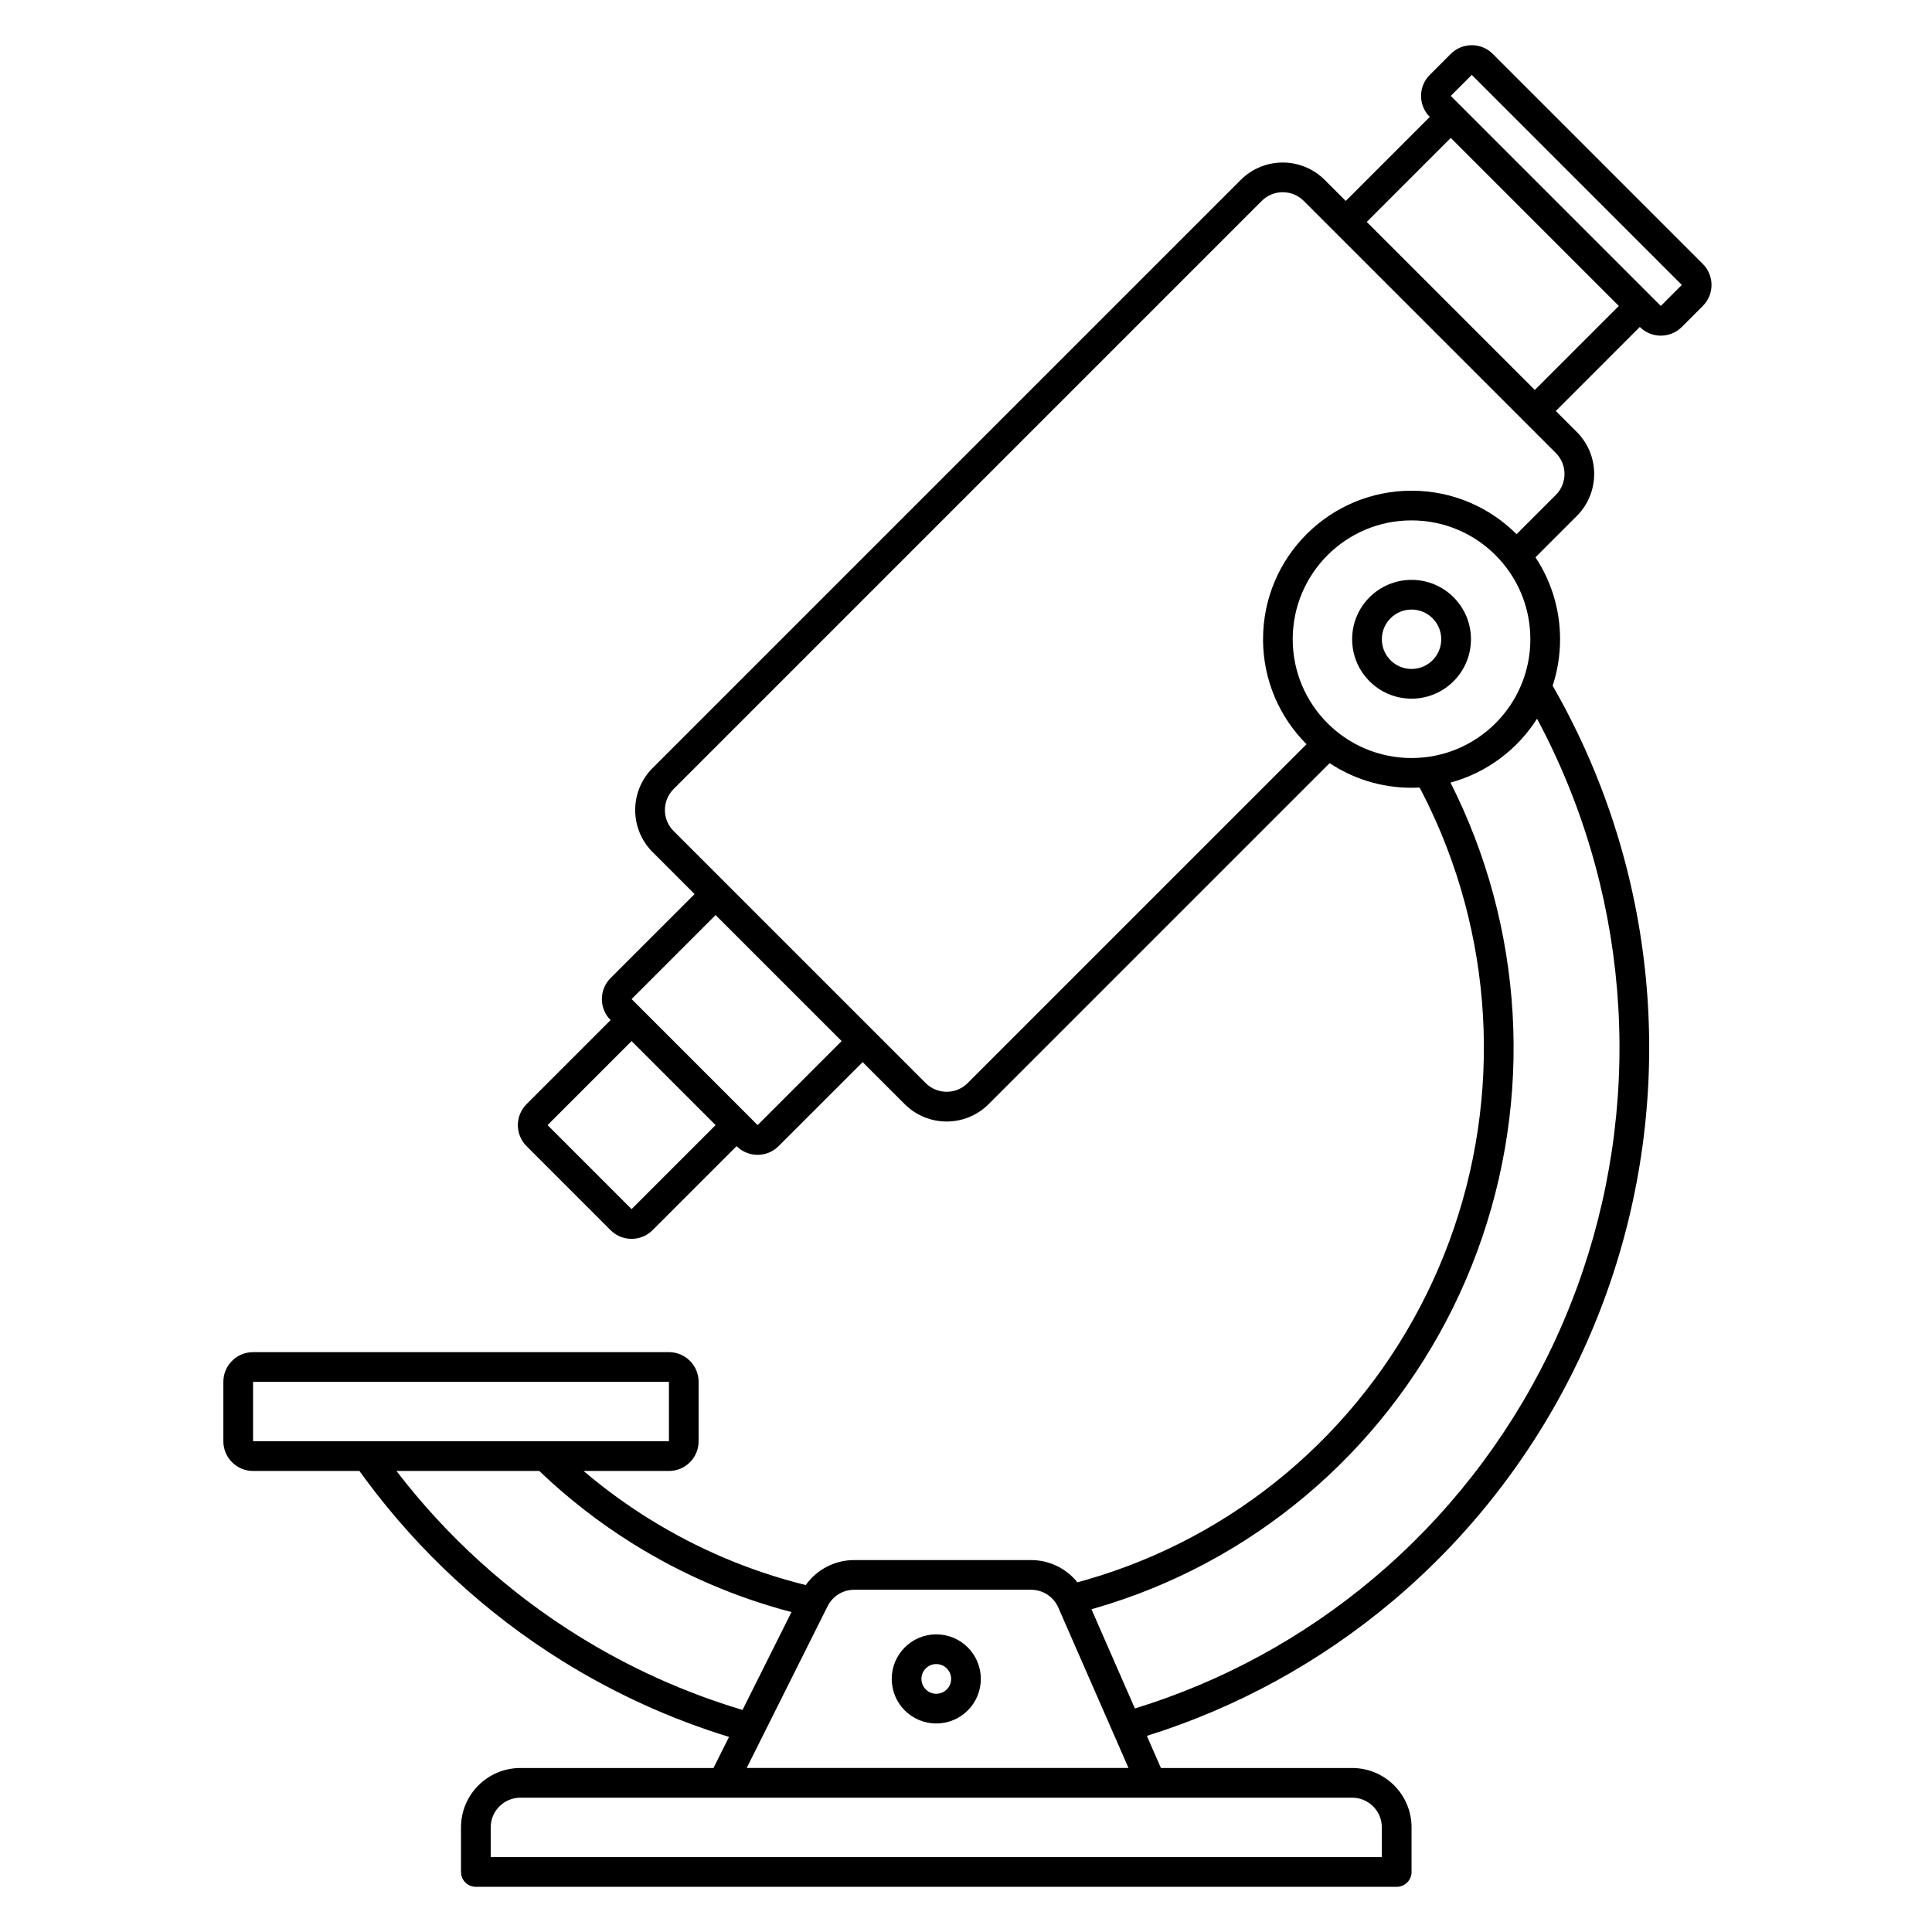 <?xml version="1.0" encoding="UTF-8"?>
<!-- Uploaded to: ICON Repo, www.svgrepo.com, Generator: ICON Repo Mixer Tools -->
<svg fill="#000000" width="800px" height="800px" version="1.1" viewBox="144 144 512 512" xmlns="http://www.w3.org/2000/svg">
 <g fill-rule="evenodd">
  <path d="m403.93 588.93c0 6.523-5.285 11.809-11.809 11.809-6.519 0-11.805-5.285-11.805-11.809 0-6.519 5.285-11.809 11.805-11.809 6.523 0 11.809 5.289 11.809 11.809zm-7.871 0c0 2.176-1.762 3.938-3.938 3.938-2.172 0-3.934-1.762-3.934-3.938 0-2.172 1.762-3.934 3.934-3.934 2.176 0 3.938 1.762 3.938 3.934z"/>
  <path d="m533.82 313.41c0 8.695-7.051 15.742-15.746 15.742s-15.742-7.047-15.742-15.742 7.047-15.742 15.742-15.742 15.746 7.047 15.746 15.742zm-7.875 0c0 4.348-3.523 7.871-7.871 7.871s-7.871-3.523-7.871-7.871 3.523-7.871 7.871-7.871 7.871 3.523 7.871 7.871z"/>
  <path d="m522.9 163.85c-3.074 3.074-3.074 8.059 0 11.133l0.004 0.004-22.266 22.266-5.57-5.57c-6.148-6.148-16.117-6.148-22.266 0l-155.86 155.86c-6.148 6.148-6.148 16.117 0 22.266l11.133 11.133-22.27 22.266c-3.074 3.074-3.074 8.059 0 11.133l-22.266 22.266c-3.074 3.074-3.074 8.059 0 11.133l22.266 22.266c3.074 3.074 8.059 3.074 11.133 0l22.266-22.266c3.074 3.074 8.059 3.074 11.133 0l22.27-22.266 11.133 11.129c6.148 6.148 16.117 6.148 22.266 0l90.359-90.359c6.223 4.125 13.684 6.523 21.707 6.523 0.719 0 1.43-0.02 2.137-0.055 2.715 5.148 5.129 10.465 7.223 15.93 7.293 19.004 10.586 39.34 9.664 59.703-0.922 20.363-6.035 40.309-15.012 58.562-8.98 18.254-21.625 34.418-37.133 47.457-15.508 13.039-33.535 22.668-52.934 28.27-0.828 0.242-1.656 0.473-2.488 0.699-2.945-3.668-7.434-5.894-12.281-5.894h-46.887c-5.144 0-9.906 2.508-12.828 6.621-14.656-3.633-28.691-9.559-41.586-17.598-6.078-3.785-11.859-8.012-17.293-12.637h22.617c4.348 0 7.871-3.527 7.871-7.875v-15.742c0-4.348-3.523-7.871-7.871-7.871h-110.21c-4.348 0-7.871 3.523-7.871 7.871v15.742c0 4.348 3.523 7.875 7.871 7.875h28.188c0.59 0.82 1.188 1.637 1.793 2.449 14.176 19.074 31.777 35.316 51.91 47.859 13.867 8.641 28.742 15.41 44.246 20.168l-4.121 8.242h-51.168c-8.695 0-15.742 7.051-15.742 15.746v11.805c0 2.176 1.762 3.938 3.934 3.938h244.04c2.172 0 3.934-1.762 3.934-3.938v-11.805c0-8.695-7.047-15.746-15.742-15.746h-50.676l-3.727-8.516c23.781-7.43 45.887-19.539 65.043-35.645 20.188-16.973 36.648-38.016 48.34-61.781 11.688-23.762 18.34-49.727 19.543-76.238 1.199-26.508-3.086-52.98-12.582-77.723-3.574-9.32-7.859-18.316-12.805-26.914 1.277-3.875 1.965-8.016 1.965-12.32 0-8.023-2.398-15.484-6.519-21.711l10.949-10.949c6.148-6.148 6.148-16.117 0-22.266l-5.562-5.562 22.262-22.266c3.074 3.07 8.059 3.066 11.133-0.004l5.566-5.566c3.074-3.074 3.074-8.059 0-11.133l-55.664-55.664c-3.074-3.074-8.059-3.074-11.133 0zm11.133 0-5.566 5.566 55.664 55.664 5.566-5.566zm-55.316 149.55c0 10.867 4.406 20.707 11.527 27.828l-89.805 89.801c-3.07 3.074-8.055 3.074-11.129 0l-66.797-66.793c-3.074-3.074-3.074-8.059 0-11.133l155.86-155.86c3.074-3.074 8.059-3.074 11.133 0l66.797 66.797c3.074 3.074 3.074 8.059 0 11.133l-10.395 10.391c-7.121-7.121-16.961-11.523-27.828-11.523-21.738 0-39.359 17.621-39.359 39.359zm56.07 52.414c-1.891-4.926-4.023-9.734-6.391-14.422 9.594-2.598 17.73-8.734 22.934-16.922 3.625 6.769 6.832 13.777 9.598 20.984 9.105 23.73 13.215 49.117 12.062 74.547-1.148 25.43-7.531 50.332-18.742 73.121-11.207 22.789-26.992 42.957-46.34 59.23-18.582 15.621-40.055 27.316-63.152 34.41l-11.508-26.297 0.395-0.117 0.566-0.16c20.457-5.906 39.465-16.062 55.812-29.809 16.348-13.742 29.672-30.777 39.129-50.008 9.457-19.227 14.84-40.234 15.812-61.68 0.969-21.445-2.496-42.859-10.176-62.879zm-181.04 205.4c-14.773-3.863-28.918-9.949-41.961-18.074-8.949-5.578-17.281-12.059-24.875-19.32h-37.852c13.289 17.316 29.562 32.102 48.062 43.629 13.66 8.512 28.344 15.125 43.652 19.703zm152.46-368.4 22.266-22.266 44.531 44.531-22.266 22.266zm-194.83 205.95 22.266-22.266 33.398 33.398-22.266 22.266zm0 11.133-22.266 22.266 22.266 22.266 22.266-22.266zm9.898 90.301h-110.21v15.742h110.21zm95.977 55.105h-46.887c-2.981 0-5.707 1.684-7.039 4.352l-21.441 42.879h101.18l-18.602-42.516c-1.254-2.867-4.082-4.715-7.211-4.715zm-135.34 55.102h220.42c4.348 0 7.871 3.523 7.871 7.875v7.871h-236.16v-7.871c0-4.352 3.523-7.875 7.871-7.875zm236.16-275.52c17.391 0 31.488-14.098 31.488-31.488s-14.098-31.488-31.488-31.488-31.488 14.098-31.488 31.488 14.098 31.488 31.488 31.488z"/>
 </g>
</svg>